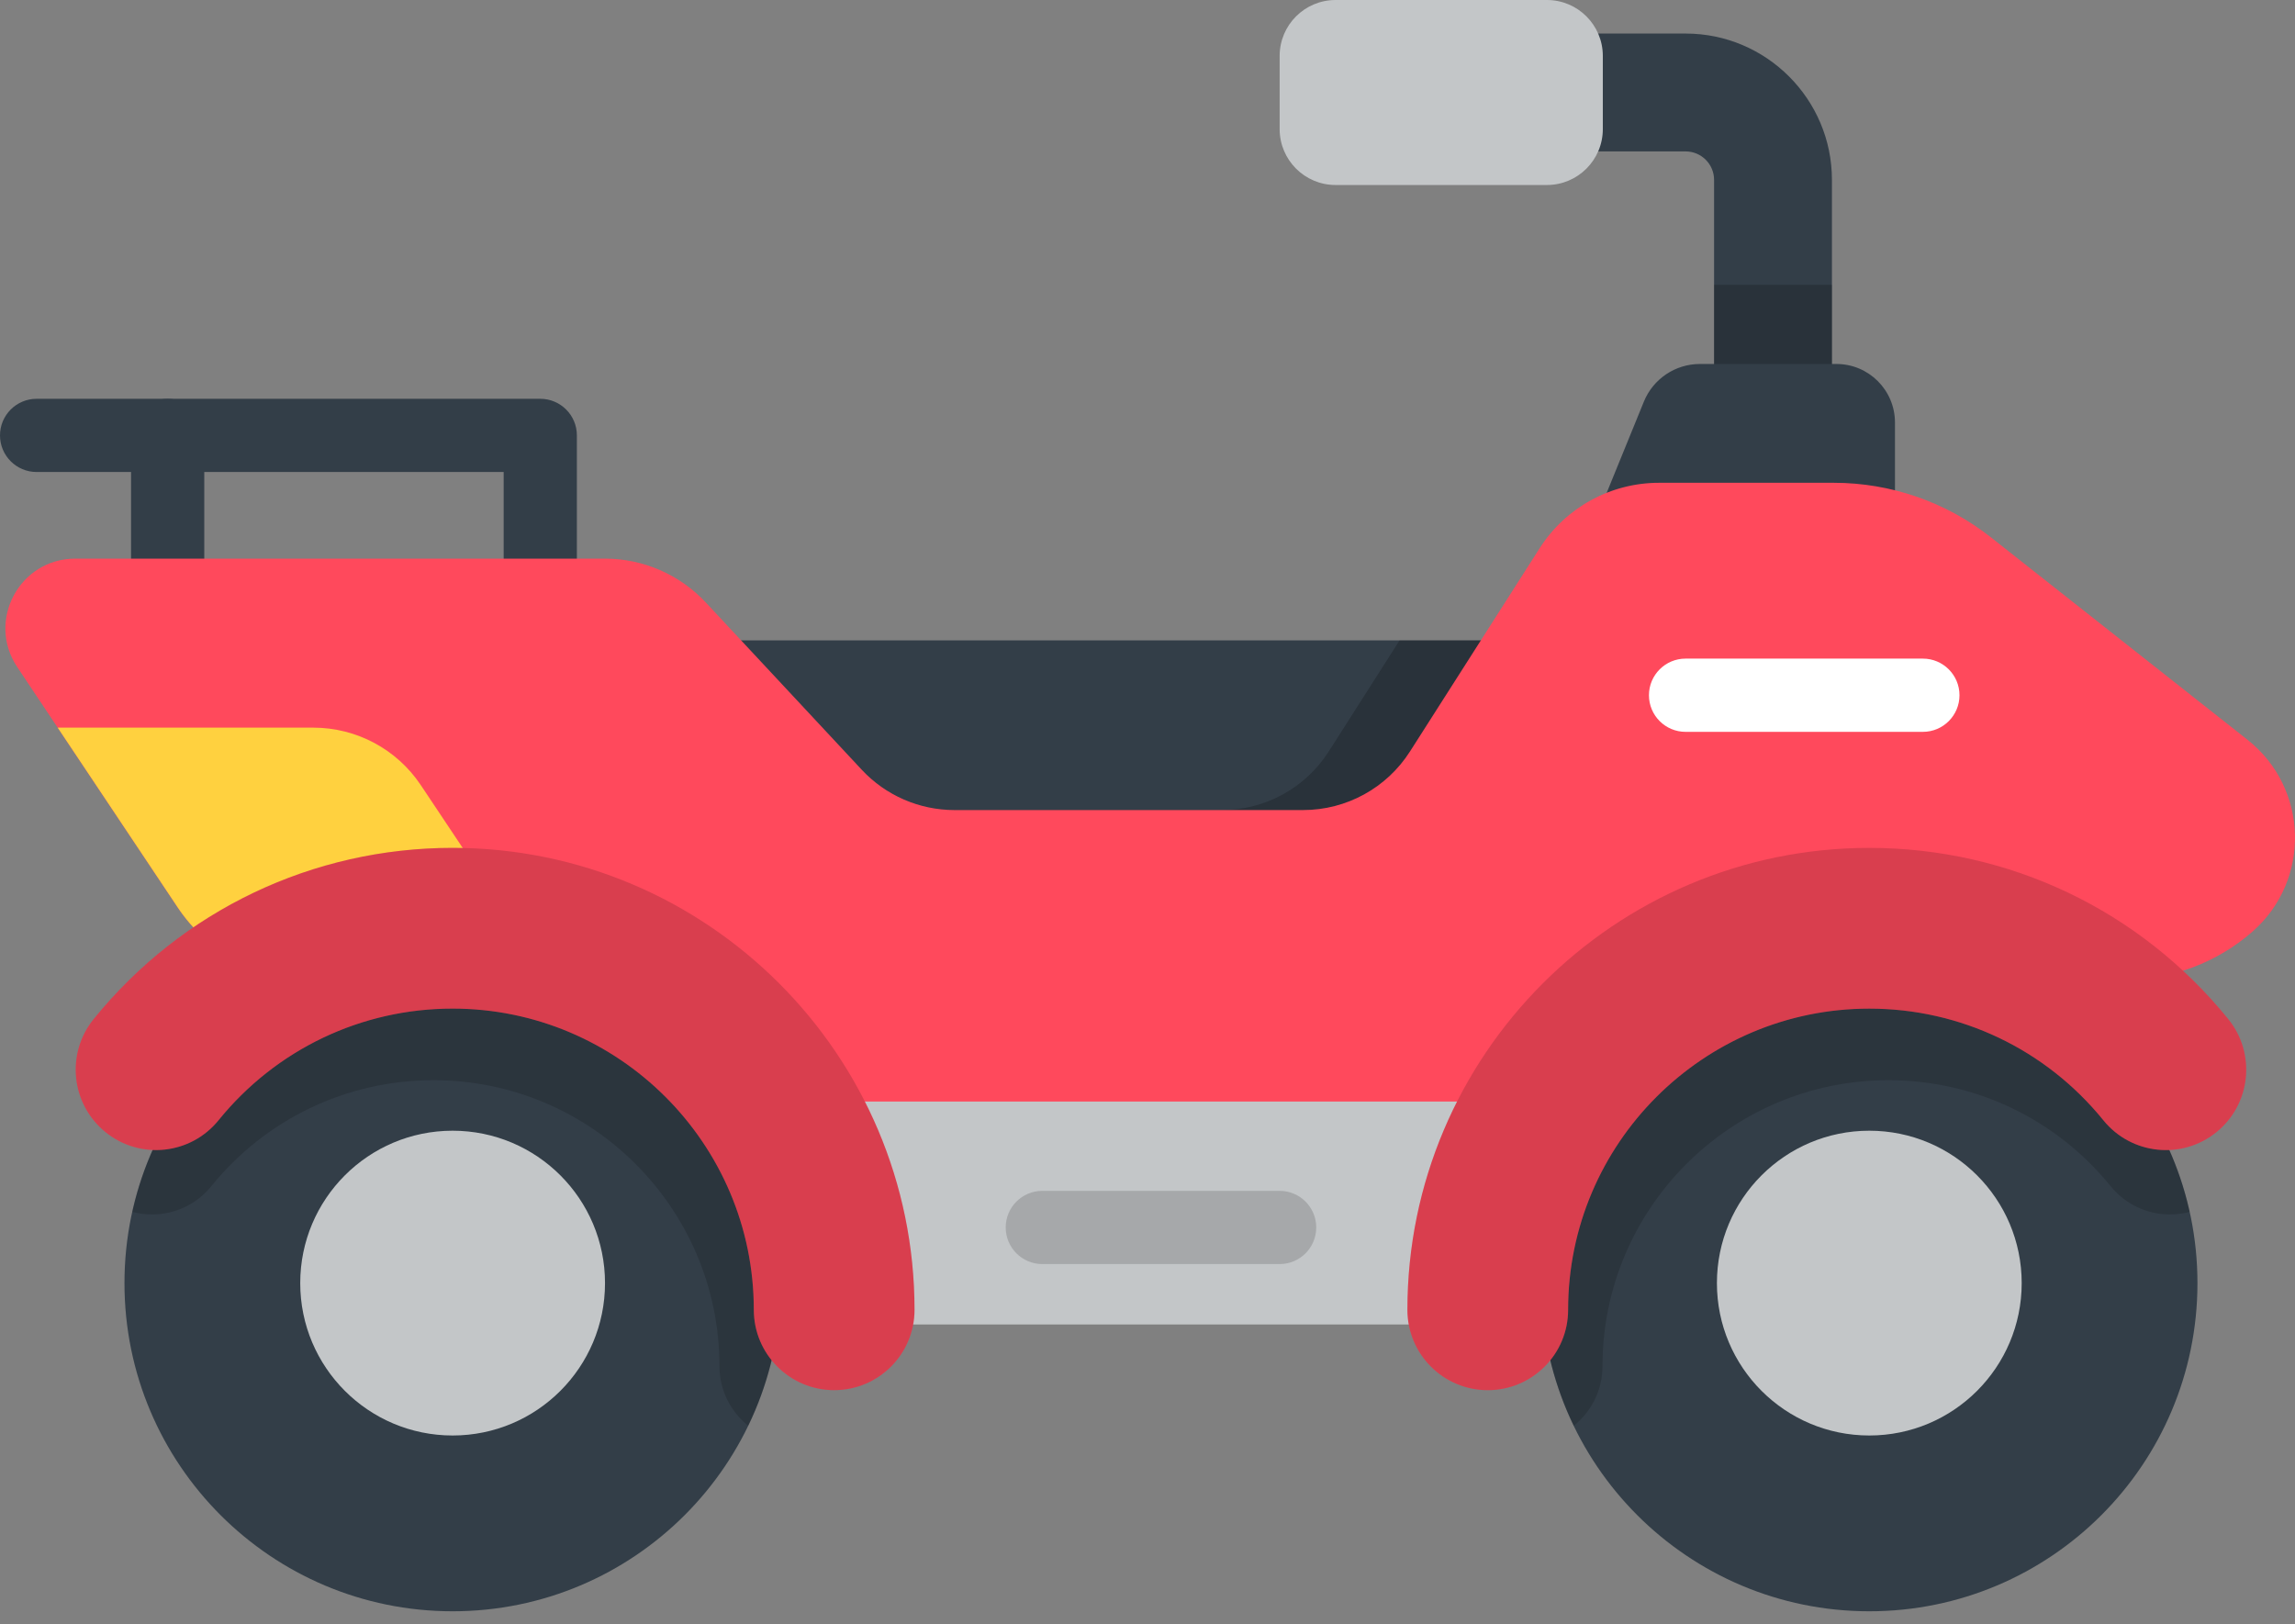 <svg width="171" height="121" viewBox="0 0 171 121" fill="none" xmlns="http://www.w3.org/2000/svg">
<rect x="0" y="0" width="171" height="121" fill="#808080" stroke="none"/>
<path d="M136.497 32.439H127.715V13.4C127.715 12.232 126.765 11.282 125.597 11.282H111.121V2.5H125.597C131.607 2.5 136.497 7.39 136.497 13.401V32.439Z" fill="#333E48"/>
<path opacity="0.2" d="M136.499 21.223H127.716V32.441H136.499V21.223Z" fill="black"/>
<path d="M115.259 0H99.513C97.212 0 95.346 1.866 95.346 4.167V9.616C95.346 11.918 97.212 13.784 99.513 13.784H115.259C117.561 13.784 119.426 11.918 119.426 9.616V4.167C119.426 1.865 117.561 0 115.259 0Z" fill="#C3C6C8"/>
<path d="M40.255 50.439C38.749 50.439 37.528 49.218 37.528 47.711V35.168H2.728C1.221 35.168 0 33.947 0 32.441C0 30.934 1.221 29.713 2.728 29.713H40.255C41.762 29.713 42.983 30.934 42.983 32.441V47.711C42.983 49.218 41.762 50.439 40.255 50.439Z" fill="#333E48"/>
<path d="M12.493 50.439C10.986 50.439 9.765 49.218 9.765 47.711V32.441C9.765 30.934 10.986 29.713 12.493 29.713C13.999 29.713 15.22 30.934 15.22 32.441V47.711C15.22 49.218 13.999 50.439 12.493 50.439Z" fill="#333E48"/>
<path d="M141.194 40.359H118.229L122.485 29.925C123.177 28.228 124.827 27.119 126.659 27.119H136.833C139.241 27.119 141.194 29.072 141.194 31.481L141.194 40.359Z" fill="#333E48"/>
<path d="M113.438 47.713H46.589V72.996H113.438V47.713Z" fill="#333E48"/>
<path opacity="0.2" d="M104.286 47.711L99.004 55.991C97.27 58.709 94.269 60.354 91.045 60.354H65.061C62.443 60.354 59.943 59.267 58.157 57.352L49.166 47.711H46.587V72.996H113.437V47.711H104.286Z" fill="black"/>
<path d="M136.632 35.971H123.614C120.011 35.971 116.657 37.809 114.719 40.846L105.056 55.992C103.322 58.71 100.321 60.355 97.098 60.355H71.114C68.496 60.355 65.995 59.268 64.21 57.353L52.584 44.886C50.642 42.805 47.924 41.623 45.078 41.623H5.604C1.454 41.623 -1.02 46.249 1.284 49.7L13.241 67.613C15.486 70.978 19.264 72.998 23.308 72.998H34.472V90.38H138.536V72.998H158.301C161.804 72.998 165.187 71.726 167.824 69.42C172.203 65.588 172.028 58.721 167.459 55.117L148.338 40.032C145.003 37.401 140.879 35.971 136.632 35.971Z" fill="#FF495C"/>
<path d="M31.352 58.496C29.566 55.821 26.562 54.215 23.346 54.215H4.299L13.241 67.611C15.486 70.975 19.264 72.996 23.308 72.996H34.472V81.649L40.255 81.795L40.45 72.128L31.352 58.496Z" fill="#FFD13F"/>
<path d="M138.536 82.072H34.471V98.682H138.536V82.072Z" fill="#C3C6C8"/>
<path d="M33.725 120.052C47.228 120.052 58.175 109.105 58.175 95.601C58.175 82.097 47.228 71.15 33.725 71.15C20.221 71.15 9.274 82.097 9.274 95.601C9.274 109.105 20.221 120.052 33.725 120.052Z" fill="#333E48"/>
<path d="M33.725 106.955C39.996 106.955 45.079 101.871 45.079 95.601C45.079 89.33 39.996 84.246 33.725 84.246C27.454 84.246 22.37 89.33 22.37 95.601C22.37 101.871 27.454 106.955 33.725 106.955Z" fill="#C3C6C8"/>
<path opacity="0.15" d="M33.725 71.15C22.045 71.15 12.284 79.343 9.859 90.294C11.959 90.854 14.286 90.182 15.742 88.384C19.812 83.363 25.848 80.483 32.303 80.483C44.05 80.483 53.606 90.04 53.606 101.787C53.606 103.587 54.446 105.189 55.752 106.23C57.305 103.017 58.177 99.411 58.177 95.602C58.177 82.098 47.229 71.15 33.725 71.15Z" fill="black"/>
<path d="M139.282 120.052C152.785 120.052 163.732 109.105 163.732 95.601C163.732 82.097 152.785 71.15 139.282 71.15C125.778 71.15 114.831 82.097 114.831 95.601C114.831 109.105 125.778 120.052 139.282 120.052Z" fill="#333E48"/>
<path d="M139.282 106.955C145.552 106.955 150.636 101.871 150.636 95.601C150.636 89.33 145.552 84.246 139.282 84.246C133.011 84.246 127.927 89.33 127.927 95.601C127.927 101.871 133.011 106.955 139.282 106.955Z" fill="#C3C6C8"/>
<path opacity="0.15" d="M139.283 71.15C150.964 71.15 160.725 79.343 163.15 90.294C161.05 90.854 158.723 90.182 157.267 88.384C153.197 83.363 147.161 80.483 140.706 80.483C128.959 80.483 119.402 90.04 119.402 101.787C119.402 103.587 118.563 105.189 117.258 106.23C115.704 103.017 114.833 99.411 114.833 95.602C114.832 82.098 125.78 71.15 139.283 71.15Z" fill="black"/>
<path d="M62.154 103.576C58.846 103.576 56.166 100.895 56.166 97.588C56.166 85.215 46.099 75.148 33.725 75.148C26.927 75.148 20.568 78.181 16.281 83.47C14.199 86.04 10.428 86.435 7.859 84.351C5.29 82.269 4.896 78.498 6.978 75.929C13.55 67.822 23.299 63.172 33.726 63.172C52.703 63.172 68.141 78.611 68.141 97.588C68.141 100.895 65.461 103.576 62.154 103.576Z" fill="#FF495C"/>
<path opacity="0.15" d="M62.154 103.576C58.846 103.576 56.166 100.895 56.166 97.588C56.166 85.215 46.099 75.148 33.725 75.148C26.927 75.148 20.568 78.181 16.281 83.47C14.199 86.04 10.428 86.435 7.859 84.351C5.29 82.269 4.896 78.498 6.978 75.929C13.55 67.822 23.299 63.172 33.726 63.172C52.703 63.172 68.141 78.611 68.141 97.588C68.141 100.895 65.461 103.576 62.154 103.576Z" fill="black"/>
<path d="M110.853 103.578C107.546 103.578 104.865 100.897 104.865 97.59C104.865 78.613 120.304 63.174 139.281 63.174C149.708 63.174 159.457 67.824 166.028 75.931C168.111 78.5 167.716 82.271 165.147 84.353C162.578 86.436 158.808 86.041 156.725 83.472C152.437 78.183 146.079 75.15 139.281 75.15C126.907 75.15 116.84 85.216 116.84 97.59C116.841 100.897 114.16 103.578 110.853 103.578Z" fill="#FF495C"/>
<path opacity="0.15" d="M110.853 103.578C107.546 103.578 104.865 100.897 104.865 97.59C104.865 78.613 120.304 63.174 139.281 63.174C149.708 63.174 159.457 67.824 166.028 75.931C168.111 78.5 167.716 82.271 165.147 84.353C162.578 86.436 158.808 86.041 156.725 83.472C152.437 78.183 146.079 75.15 139.281 75.15C126.907 75.15 116.84 85.216 116.84 97.59C116.841 100.897 114.16 103.578 110.853 103.578Z" fill="black"/>
<path opacity="0.15" d="M95.346 94.182H77.663C76.156 94.182 74.935 92.961 74.935 91.454C74.935 89.948 76.156 88.727 77.663 88.727H95.346C96.853 88.727 98.073 89.948 98.073 91.454C98.073 92.96 96.853 94.182 95.346 94.182Z" fill="black"/>
<path d="M143.273 54.528H125.59C124.084 54.528 122.863 53.306 122.863 51.8C122.863 50.293 124.084 49.072 125.59 49.072H143.273C144.78 49.072 146.001 50.293 146.001 51.8C146.001 53.306 144.78 54.528 143.273 54.528Z" fill="white"/>
</svg>
